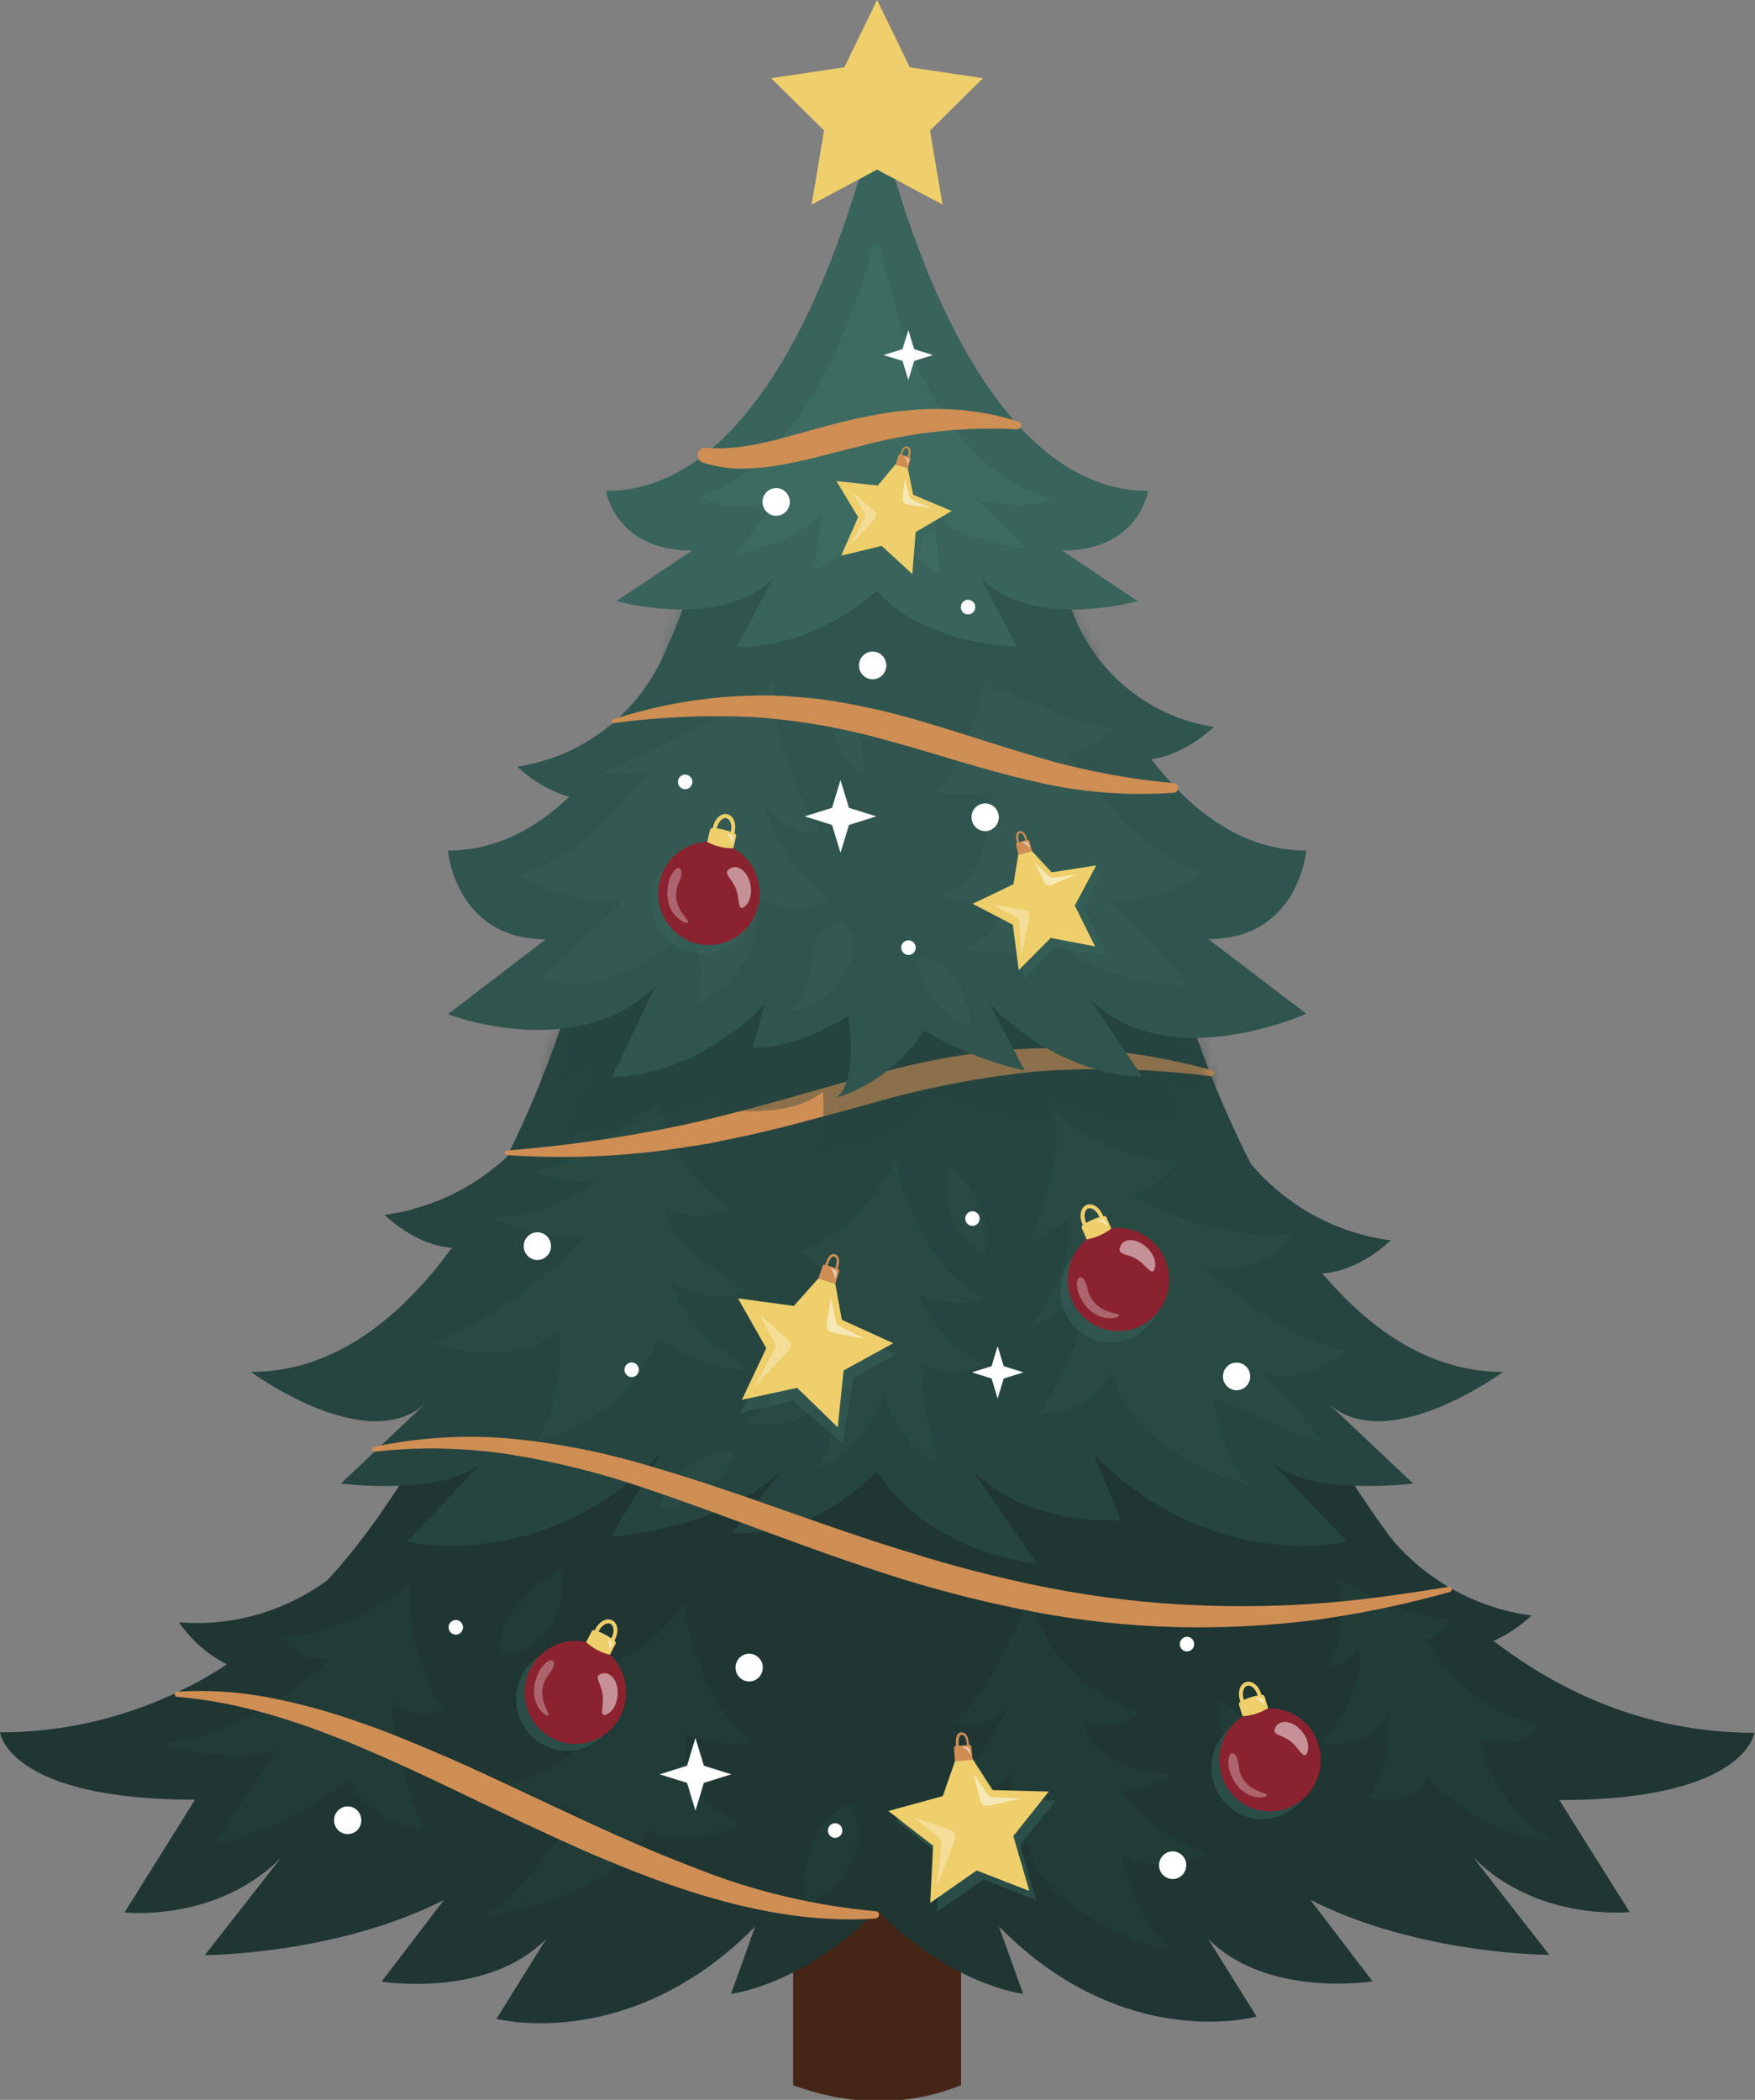 <svg width="163" height="195" viewBox="0 0 163 195" fill="none" xmlns="http://www.w3.org/2000/svg">
<rect x="0" y="0" width="163" height="195" fill="#808080" stroke="none"/>
<g clip-path="url(#clip0_33_6608)">
<path d="M89.26 156.914H73.663V193.641C79.047 195.596 84.244 195.63 89.26 193.641V156.914Z" fill="#452516"/>
<path d="M162.94 160.914C152.88 160.914 144.829 157.07 138.715 152.379C140.013 151.799 141.205 151.002 142.244 150.022C137.278 149.372 132.716 146.91 129.407 143.097C129.247 142.896 129.088 142.695 128.94 142.495L128.907 142.45C126.65 139.351 124.563 136.128 122.656 132.795H40.185C40.185 132.795 35.756 141.018 30.388 146.757C26.399 149.673 21.519 151.056 16.618 150.657C17.766 152.311 19.299 153.651 21.08 154.557C14.798 158.677 7.479 160.871 0 160.875C0 160.875 0.746 167.126 18.111 167.126L11.569 177.6C11.569 177.6 20.147 178.548 26.118 172.491L19.028 181.556C19.028 181.556 31.151 181.556 41.227 176.442L35.443 184.019C35.443 184.019 45.234 185.629 50.739 180.041L46.112 187.473C46.112 187.473 58.477 190.738 70.139 178.904L67.9 185.155C67.9 185.155 74.552 184.398 81.451 177.389C88.355 184.398 95.023 185.155 95.023 185.155L92.784 178.904C104.441 190.738 116.707 187.261 116.707 187.261L112.185 180.018C117.673 185.59 127.48 183.996 127.48 183.996L121.696 176.419C131.767 181.534 143.896 181.534 143.896 181.534L136.805 172.447C142.776 178.503 151.354 177.556 151.354 177.556L144.829 167.165C162.171 167.165 162.94 160.914 162.94 160.914Z" fill="#1F3633"/>
<path d="M38.105 146.958C38.105 146.958 32.49 151.922 26.151 151.922C26.622 152.693 27.308 153.305 28.122 153.681C28.936 154.057 29.841 154.179 30.723 154.033C30.723 154.033 23.226 161.443 14.906 161.867C14.906 161.867 20.158 163.911 25.668 162.535L19.807 171.321C19.807 171.321 27.244 169.7 32.337 165.265C32.337 165.265 33.95 169.004 39.356 170.057C39.356 170.057 36.025 161.616 36.442 158.022C36.442 158.022 38.088 160.028 41.277 158.763C37.484 153.537 38.105 146.958 38.105 146.958Z" fill="#213B37"/>
<path d="M124.193 146.523C124.193 146.523 130.636 150.3 134.587 150.3C134.587 150.3 133.654 152.2 132.507 152.2C132.507 152.2 135.63 158.635 142.803 160.112C142.803 160.112 142.073 162.753 137.502 161.594C137.502 161.594 137.836 166.608 144.049 170.881C144.049 170.881 138.303 170.987 132.612 165.076C132.612 165.076 131.679 167.711 126.997 166.976C126.997 166.976 129.494 164.257 128.946 158.953C128.946 158.953 127.777 162.513 122.865 161.883C123.024 161.644 127.074 156.813 126.158 152.702C126.158 152.702 125.142 155.153 123.194 154.836C123.928 153.6 124.396 152.22 124.568 150.788C124.74 149.355 124.612 147.902 124.193 146.523Z" fill="#213B37"/>
<path d="M69.766 161.772C67.739 162.132 65.653 161.884 63.762 161.059C63.372 167.711 68.905 169.371 68.905 169.371C68.905 169.371 63.68 172.035 60.173 169.929C56.77 176.553 44.971 177.979 44.971 177.979C49.18 175.077 54.015 167.951 54.015 167.951C54.015 167.951 49.882 167.873 46.842 165.722C46.842 165.722 53.312 165.009 55.804 158.836C55.804 158.836 53.153 158.914 49.493 156.858C49.493 156.858 59.547 155.354 63.526 148.863C63.526 148.869 64.854 158.29 69.766 161.772Z" fill="#213B37"/>
<path d="M93.871 164.613C94.814 168.435 89.447 173.567 89.447 173.567C92.466 173.695 95.347 171.255 95.347 171.255C97.262 178.692 109.32 181.311 109.32 181.311C104.929 178.38 104.26 172.04 104.26 172.04C106.707 174.542 112.086 172.174 112.086 172.174C112.086 172.174 105.379 169.388 104.254 166.307C105.882 166.306 107.459 165.731 108.716 164.68C108.716 164.68 101.911 164.769 100.561 159.839C101.469 160.13 102.428 160.222 103.374 160.108C104.32 159.995 105.232 159.679 106.049 159.181C106.049 159.181 97.449 156.524 95.66 147.933C95.66 147.933 92.487 156.925 88.498 159.978C88.498 159.978 92.158 160.92 93.695 158.334C93.695 158.334 90.6 164.675 86.95 167.455C86.972 167.455 92.345 167.098 93.871 164.613Z" fill="#213B37"/>
<path d="M79.041 167.494C79.041 167.494 82.257 172.803 74.848 176.965C74.848 176.976 73.537 169.845 79.041 167.494Z" fill="#213B37"/>
<path d="M52.215 145.704C52.215 145.704 53.433 152.568 46.611 153.805C46.59 153.805 45.333 149.415 52.215 145.704Z" fill="#213B37"/>
<path d="M117.486 162.881C117.486 162.881 113.096 164.095 113.013 157.922C112.997 157.922 116.652 159.293 117.486 162.881Z" fill="#213B37"/>
<path d="M139.604 127.402C132.82 127.402 127.255 123.502 122.821 118.254C126.295 118.053 129.165 115.184 129.165 115.184C124.125 114.53 119.503 112.003 116.191 108.091C113.145 102.118 110.738 95.831 109.012 89.338H53.911C52.244 95.605 49.945 101.68 47.05 107.467C43.893 110.377 39.938 112.244 35.712 112.821C35.712 112.821 38.527 115.635 41.963 115.88C37.254 122.326 31.08 127.402 23.303 127.402C23.303 127.402 33.978 135.269 39.46 130.383L31.667 137.765C31.667 137.765 41.601 139.046 44.954 135.636L37.819 143.163C37.819 143.163 50.343 146.217 61.325 135.068L56.71 142.74C56.71 142.74 67.269 141.954 72.653 136.489L68.037 142.311C68.037 142.311 74.81 143.375 81.451 136.628C86.45 144.428 96.335 145.197 96.335 145.197L90.265 136.489C95.654 141.954 104.079 141.13 104.079 141.13L101.598 135.068C112.574 146.211 125.098 143.163 125.098 143.163L117.964 135.636C121.323 139.046 131.256 137.765 131.256 137.765L123.425 130.383C128.913 135.258 139.604 127.402 139.604 127.402Z" fill="#274540"/>
<path d="M97.888 103.25C97.888 103.25 103.53 108.236 109.611 107.763C109.611 107.763 106.867 111.105 104.776 110.766C104.776 110.766 112.415 115.518 119.901 114.487C119.901 114.487 117.799 118.761 111.636 117.496C111.636 117.496 119.358 124.7 124.972 125.413C124.972 125.413 121.229 129.051 117.25 127.391L123.254 134.277L112.651 129.82C112.651 129.82 113.688 136.366 116.081 137.949C116.081 137.949 104.957 135.102 103.189 127.29C103.189 127.29 102.256 130.984 96.433 131.302C96.433 131.302 101.109 124.65 100.901 119.268C100.901 119.268 98.305 122.644 95.704 123.168C95.704 123.168 100.176 117.468 99.342 112.615C98.945 113.273 98.416 113.838 97.789 114.274C97.162 114.71 96.451 115.007 95.704 115.145C95.704 115.145 99.029 107.997 97.888 103.25Z" fill="#294943"/>
<path d="M67.736 112.114C64.827 113.908 61.699 112.114 61.699 112.114C61.797 115.49 69.492 119.914 69.492 119.914C64.503 121.585 62.214 118.543 62.214 118.543C62.84 123.078 69.596 127.196 69.596 127.196C65.436 127.407 61.177 124.237 61.177 124.237C58.054 132.26 49.844 133.737 49.844 133.737C52.237 130.89 52.039 123.608 52.039 123.608C46.946 127.508 40.289 124.661 40.289 124.661C48.401 121.602 54.531 114.632 54.531 114.632C50.996 115.685 45.591 113.044 45.591 113.044C49.294 113.053 52.876 111.704 55.678 109.245C54.328 110.515 49.641 108.827 49.641 108.827C53.697 108.192 61.166 102.386 61.166 102.386C61.166 102.386 62.225 108.632 67.736 112.114Z" fill="#294943"/>
<path d="M82.109 129.396C82.109 129.396 83.514 134.778 87.18 135.809C87.18 135.809 85.232 130.032 85.698 126.705C85.698 126.705 87.8 128.21 91.313 126.705C91.313 126.705 87.411 125.123 85.232 120.053C85.232 120.053 87.334 121.725 91.236 120.61C84.37 116.415 83.201 107.551 83.201 107.551C83.201 107.551 80.238 114.354 74.234 116.175C74.958 116.958 75.834 117.578 76.808 117.997C76.808 117.997 76.182 120.61 71.116 122.906C73.921 124.332 77.433 123.145 77.433 123.145C77.433 123.145 73.377 129.636 69.009 132.087C74.31 133.118 76.418 129.948 76.418 129.948C76.418 129.948 78.443 132.639 75.951 136.283C80.161 135.018 82.109 129.396 82.109 129.396Z" fill="#294943"/>
<path d="M61.111 140.016C61.111 140.016 66.1 140.489 68.164 134.79C68.164 134.79 63.488 134.277 61.111 140.016Z" fill="#294943"/>
<path d="M88.245 108.554C88.245 108.554 86.599 114.092 91.538 116.465C91.522 116.465 92.767 112.036 88.245 108.554Z" fill="#294943"/>
<path d="M47.045 106.843C52.531 106.412 57.985 105.625 63.372 104.487C68.734 103.322 73.992 101.74 79.349 100.236C80.693 99.873 82.054 99.545 83.404 99.194C84.754 98.843 86.148 98.564 87.52 98.302C90.294 97.787 93.1 97.474 95.918 97.366C101.531 97.183 107.14 97.865 112.552 99.389C112.624 99.41 112.684 99.458 112.721 99.523C112.758 99.589 112.768 99.667 112.75 99.74C112.732 99.805 112.692 99.862 112.636 99.899C112.581 99.937 112.514 99.954 112.448 99.946C107.012 99.239 101.519 99.096 96.055 99.517C90.622 100.081 85.251 101.154 80.013 102.72L76.001 103.796C74.662 104.152 73.323 104.531 71.962 104.849L69.931 105.333L67.878 105.768L65.826 106.191L63.746 106.52C58.226 107.404 52.625 107.652 47.05 107.261C47.002 107.253 46.957 107.228 46.925 107.189C46.893 107.151 46.876 107.102 46.876 107.052C46.876 107.002 46.893 106.953 46.925 106.915C46.957 106.877 47.002 106.851 47.05 106.843H47.045Z" fill="#CF8E54"/>
<g style="mix-blend-mode:multiply">
<mask id="mask0_33_6608" style="mask-type:luminance" maskUnits="userSpaceOnUse" x="23" y="89" width="117" height="57">
<path d="M139.604 127.402C132.82 127.402 127.255 123.502 122.821 118.254C126.295 118.053 129.165 115.184 129.165 115.184C124.125 114.53 119.503 112.003 116.191 108.091C113.145 102.118 110.738 95.831 109.012 89.338H53.911C52.244 95.605 49.945 101.68 47.05 107.467C43.893 110.377 39.938 112.244 35.712 112.821C35.712 112.821 38.527 115.635 41.963 115.88C37.254 122.326 31.08 127.402 23.303 127.402C23.303 127.402 33.978 135.269 39.46 130.383L31.667 137.765C31.667 137.765 41.601 139.046 44.954 135.636L37.819 143.163C37.819 143.163 50.343 146.217 61.325 135.068L56.71 142.74C56.71 142.74 67.269 141.954 72.653 136.489L68.037 142.311C68.037 142.311 74.81 143.375 81.451 136.628C86.45 144.428 96.335 145.197 96.335 145.197L90.265 136.489C95.654 141.954 104.079 141.13 104.079 141.13L101.598 135.068C112.574 146.211 125.098 143.163 125.098 143.163L117.964 135.636C121.323 139.046 131.256 137.765 131.256 137.765L123.425 130.383C128.913 135.258 139.604 127.402 139.604 127.402Z" fill="white"/>
</mask>
<g mask="url(#mask0_33_6608)">
<path opacity="0.4" d="M50.272 100.314C50.272 100.314 53.164 100.475 55.113 98.971L52.369 105.306C52.369 105.306 62.511 104.67 67.154 101.227L66.479 102.943C66.479 102.943 73.158 104.113 76.429 101.383C76.429 101.383 76.978 106.453 74.717 107.439C74.717 107.439 83.646 106.531 86.917 101.623C86.917 101.623 93.064 104.514 97.893 104.47L97.081 101.344C97.081 101.344 101.57 105.462 109.836 103.918L108.584 100.575C110.037 101.072 111.603 101.112 113.079 100.692V82.329H50.272V100.314Z" fill="#274540"/>
</g>
</g>
<path d="M121.323 78.986C115.346 78.986 110.582 75.259 106.932 70.501C110.165 70.066 112.75 67.487 112.75 67.487H112.607C109.686 67.017 106.939 65.771 104.646 63.874C102.352 61.978 100.595 59.499 99.551 56.689C98.779 54.682 98.108 52.637 97.542 50.561H65.381C64.405 54.086 63.153 57.527 61.638 60.851C60.409 63.567 58.536 65.932 56.187 67.734C53.838 69.535 51.085 70.718 48.176 71.175H48.027C49.405 72.482 51.062 73.449 52.868 74C49.745 76.964 45.997 78.986 41.601 78.986C41.601 78.986 42.298 87.226 50.689 87.226L41.601 94.185C41.601 94.185 53.675 98.848 60.897 91.533L56.847 100.007C56.847 100.007 64.119 100.291 70.979 93.321L69.92 97.299C69.92 97.299 73.696 97.595 78.778 94.308C79.168 97.06 79.288 100.548 77.719 101.935C81.046 100.864 83.909 98.663 85.825 95.7C88.724 97.424 91.872 98.673 95.155 99.4L91.939 93.271C98.793 100.23 106.071 99.957 106.071 99.957L101.175 92.714C108.376 100.029 121.317 94.135 121.317 94.135L112.229 87.21C120.626 87.21 121.323 78.986 121.323 78.986Z" fill="#30554E"/>
<path d="M97.366 86.703C102.443 91.856 110.467 91.533 110.467 91.533L103.118 83.672C109.029 83.672 111.444 80.981 111.444 80.981C106.038 79.237 101.757 73.365 99.189 70.016C101.466 69.71 103.541 67.626 103.541 67.626C98.837 67.069 93.113 64.149 91.587 62.879C91.587 62.879 89.688 71.236 86.988 73.643C86.988 73.643 90.989 74.328 92.131 73.17C92.131 73.17 92.339 82.429 87.142 83.064C87.142 83.064 91.066 85.293 94.084 82.429C94.084 82.429 92.833 87.444 89.557 87.945C89.568 87.945 95.55 89.873 97.366 86.703Z" fill="#335952"/>
<path d="M71.896 63.141C68.883 66.094 59.24 70.122 55.469 72.005L60.458 71.688C58.263 73.777 55.107 78.786 48.242 81.348C48.242 81.348 51.792 83.778 57.703 83.778L50.431 90.898C50.431 90.898 56.408 93.377 63.603 86.574C65.996 88.368 64.75 93.327 64.75 93.327C71.583 89.316 69.558 85.677 70.787 83.404C70.787 83.404 73.8 85.633 76.917 83.404C71.429 78.947 70.996 74.54 70.996 74.54C70.996 74.54 73.8 78.34 76.089 77.181C76.056 77.181 71.374 69.476 71.896 63.141Z" fill="#335952"/>
<path d="M75.639 88.051C75.639 88.051 75.326 92.168 73.509 93.856C74.853 93.656 76.106 93.051 77.107 92.119C78.108 91.187 78.811 89.972 79.124 88.63C79.711 86.173 77.823 85.46 77.823 85.46C77.823 85.46 75.787 86.625 75.639 88.051Z" fill="#335952"/>
<path d="M90.193 95.216C90.193 95.216 86.22 94.62 85.166 89.037C85.166 89.015 89.101 87.9 90.193 95.216Z" fill="#335952"/>
<path d="M80.068 72.167C80.068 72.167 76.012 68.417 77.104 64.512C77.093 64.5 80.891 67.414 80.068 72.167Z" fill="#335952"/>
<mask id="mask1_33_6608" style="mask-type:luminance" maskUnits="userSpaceOnUse" x="41" y="50" width="81" height="52">
<path d="M121.323 78.986C115.346 78.986 110.582 75.259 106.932 70.501C110.165 70.066 112.75 67.487 112.75 67.487H112.607C109.686 67.017 106.939 65.771 104.646 63.874C102.352 61.978 100.595 59.499 99.551 56.689C98.779 54.682 98.108 52.637 97.542 50.561H65.381C64.405 54.086 63.153 57.527 61.638 60.851C60.409 63.567 58.536 65.932 56.187 67.734C53.838 69.535 51.085 70.718 48.176 71.175H48.027C49.405 72.482 51.062 73.449 52.868 74C49.745 76.964 45.997 78.986 41.601 78.986C41.601 78.986 42.298 87.226 50.689 87.226L41.601 94.185C41.601 94.185 53.675 98.848 60.897 91.533L56.847 100.007C56.847 100.007 64.119 100.291 70.979 93.321L69.92 97.299C69.92 97.299 73.696 97.595 78.778 94.308C79.168 97.06 79.288 100.548 77.719 101.935C81.046 100.864 83.909 98.663 85.825 95.7C88.724 97.424 91.872 98.673 95.155 99.4L91.939 93.271C98.793 100.23 106.071 99.957 106.071 99.957L101.175 92.714C108.376 100.029 121.317 94.135 121.317 94.135L112.229 87.21C120.626 87.21 121.323 78.986 121.323 78.986Z" fill="white"/>
</mask>
<g mask="url(#mask1_33_6608)">
<g style="mix-blend-mode:multiply" opacity="0.4">
<path d="M61.408 61.57C62.963 61.574 64.487 61.126 65.798 60.277L63.641 64.606C63.641 64.606 77.049 63.787 81.676 59.698C81.676 59.698 89.315 65.927 98.777 63.977L96.933 60.322C96.933 60.322 98.881 61.57 102.158 60.94V53.915H61.71L61.408 61.57Z" fill="#30554E"/>
</g>
</g>
<path d="M81.451 54.828C85.512 59.798 94.463 60.082 94.463 60.082L91.104 53.692C95.934 58.589 105.654 55.82 105.654 55.82L98.662 51.129C105.796 51.129 106.636 45.591 106.636 45.591C88.585 45.591 81.451 10.084 81.451 10.084C81.451 10.084 74.316 45.591 56.287 45.591C56.287 45.591 57.127 51.129 64.261 51.129L57.264 55.815C57.264 55.815 66.989 58.6 71.813 53.686L68.46 60.077C76.105 60.082 81.451 54.828 81.451 54.828Z" fill="#38645B"/>
<path d="M81.44 48.343C83.635 51.018 87.329 53.358 87.329 53.358L86.653 47.747C89.249 50.382 95.286 50.901 95.286 50.901L90.715 46.377C96.033 47.586 97.712 46.254 97.712 46.254C86.527 43.318 82.779 28.342 81.796 22.899C81.776 22.811 81.726 22.733 81.657 22.677C81.587 22.622 81.501 22.591 81.412 22.591C81.323 22.591 81.237 22.622 81.168 22.677C81.098 22.733 81.049 22.811 81.028 22.899C79.645 28.242 74.991 42.956 64.964 46.092C64.964 46.092 67.483 47.992 72.236 46.404L68.323 51.497C68.323 51.497 73.707 50.382 76.303 47.775L75.606 53.012C75.606 53.012 79.305 51.062 81.484 48.388" fill="#3C6B61"/>
<path d="M81.462 15.75L75.381 18.999L76.539 12.123L71.621 7.26L78.416 6.251L81.462 0L84.502 6.251L91.296 7.26L86.379 12.123L87.537 18.999L81.462 15.75Z" fill="#EECF6B"/>
<g style="mix-blend-mode:multiply" opacity="0.4">
<path d="M81.462 11.265L75.381 18.999L79.821 10.056L71.621 7.26L80.446 8.101L81.462 0L82.471 8.101L91.296 7.26L83.097 10.056L87.537 18.999L81.462 11.265Z" fill="#EECF6B"/>
</g>
<path d="M78.849 75.019L78.064 72.434L77.28 75.019L74.739 75.81L77.28 76.607L78.064 79.192L78.849 76.607L81.39 75.81L78.849 75.019Z" fill="white"/>
<path d="M84.903 32.426L84.365 30.648L83.822 32.426L82.071 32.972L83.822 33.518L84.365 35.295L84.903 33.518L86.648 32.972L84.903 32.426Z" fill="white"/>
<path d="M93.223 126.867L92.657 125.012L92.098 126.867L90.27 127.441L92.098 128.015L92.657 129.87L93.223 128.015L95.05 127.441L93.223 126.867Z" fill="white"/>
<path d="M65.376 163.973L64.591 161.393L63.811 163.973L61.265 164.769L63.811 165.566L64.591 168.146L65.376 165.566L67.922 164.769L65.376 163.973Z" fill="white"/>
<g style="mix-blend-mode:multiply" opacity="0.5">
<path d="M91.346 174.542L87.032 177.556L87.301 172.246L83.147 169.015L88.201 167.633L89.738 163.209C89.757 163.154 89.79 163.105 89.835 163.069C89.88 163.032 89.934 163.009 89.992 163.002C90.049 162.995 90.107 163.004 90.159 163.029C90.211 163.054 90.255 163.093 90.287 163.143L92.806 167.076L98.041 167.21L94.749 171.344L96.241 176.442L91.346 174.542Z" fill="#38645B"/>
</g>
<path d="M90.709 173.7L86.395 176.709L86.664 171.405L82.51 168.174L87.564 166.792L89.107 162.368C89.124 162.311 89.157 162.261 89.201 162.222C89.246 162.184 89.301 162.16 89.359 162.153C89.418 162.146 89.477 162.156 89.529 162.182C89.582 162.209 89.626 162.25 89.655 162.301L92.18 166.235L97.41 166.368L94.117 170.502L95.605 175.6L90.709 173.7Z" fill="#EECF6B"/>
<path d="M90.341 163.421L90.215 162.179C90.209 162.135 90.186 162.096 90.153 162.068C90.12 162.041 90.077 162.026 90.034 162.028H90.001C89.963 161.627 89.875 160.875 89.299 160.875C88.722 160.875 88.75 161.733 88.794 162.134H88.761C88.717 162.138 88.676 162.16 88.647 162.194C88.618 162.229 88.604 162.273 88.607 162.318L88.689 163.56L90.341 163.421ZM89.793 162.051L89.419 162.084L89.041 162.117C89.041 161.844 88.98 161.103 89.343 161.103C89.705 161.103 89.782 161.778 89.804 162.051H89.793Z" fill="#CF8E54"/>
<path opacity="0.5" d="M90.144 162.931L90.106 162.552C90.096 162.46 90.055 162.374 89.988 162.31C89.921 162.247 89.835 162.21 89.743 162.207H89.398C89.398 162.207 89.321 162.207 89.398 162.246C89.712 162.39 89.967 162.64 90.122 162.953C90.144 163.081 90.144 162.931 90.144 162.931Z" fill="white"/>
<path opacity="0.5" d="M90.424 164.736L91.741 166.653C91.798 166.726 91.871 166.786 91.953 166.829C92.036 166.871 92.126 166.894 92.219 166.898L94.886 167.015L91.801 167.678C91.646 167.711 91.484 167.685 91.347 167.604C91.209 167.524 91.105 167.396 91.055 167.243L90.424 164.736Z" fill="white"/>
<path opacity="0.3" d="M84.886 168.77L87.18 170.658C87.272 170.733 87.342 170.83 87.387 170.94C87.431 171.05 87.447 171.17 87.433 171.288L87.005 175.188L88.69 170.87C88.724 170.78 88.741 170.684 88.738 170.588C88.735 170.491 88.713 170.397 88.673 170.309C88.633 170.222 88.576 170.143 88.505 170.079C88.434 170.014 88.352 169.965 88.261 169.934L84.886 168.77Z" fill="white"/>
<g style="mix-blend-mode:multiply" opacity="0.5">
<path d="M73.668 130.043L68.729 131.252L71.736 125.781L68.937 121.05L74.003 122.282L77.098 118.805C77.055 118.554 77.269 118.616 77.098 118.805L77.845 123.441L83.234 125.742L79.228 128.004L78.267 134.088L73.668 130.043Z" fill="#38645B"/>
</g>
<path d="M74.031 128.878L68.905 129.993L71.166 125.201L68.542 120.571L73.729 121.273L76.83 117.797C76.867 117.754 76.916 117.723 76.97 117.707C77.025 117.691 77.082 117.691 77.136 117.707C77.191 117.723 77.24 117.753 77.278 117.796C77.316 117.838 77.341 117.891 77.351 117.947L78.185 122.56L82.965 124.733L78.355 127.263L77.806 132.544L74.031 128.878Z" fill="#EECF6B"/>
<path d="M77.582 119.234L77.938 118.042C77.949 117.999 77.944 117.954 77.924 117.915C77.903 117.875 77.869 117.845 77.828 117.83H77.796C77.916 117.451 78.119 116.716 77.587 116.493C77.055 116.27 76.764 117.05 76.643 117.457H76.615C76.573 117.444 76.528 117.448 76.488 117.467C76.448 117.487 76.418 117.521 76.401 117.563L76.006 118.744L77.582 119.234ZM77.582 117.752L77.219 117.635L76.857 117.518C76.939 117.256 77.186 116.56 77.516 116.705C77.845 116.85 77.664 117.496 77.582 117.758V117.752Z" fill="#CF8E54"/>
<path opacity="0.5" d="M77.587 118.705L77.697 118.343C77.723 118.253 77.717 118.157 77.678 118.071C77.64 117.986 77.572 117.918 77.488 117.88L77.153 117.73C77.153 117.73 77.082 117.73 77.126 117.758C77.359 118.018 77.5 118.349 77.526 118.699C77.532 118.844 77.587 118.705 77.587 118.705Z" fill="white"/>
<path opacity="0.5" d="M77.159 120.477L77.647 122.766C77.671 122.857 77.715 122.941 77.775 123.012C77.834 123.083 77.909 123.14 77.993 123.179L80.424 124.343L77.323 123.747C77.163 123.721 77.018 123.635 76.916 123.506C76.815 123.378 76.764 123.215 76.775 123.051L77.159 120.477Z" fill="white"/>
<path opacity="0.3" d="M70.518 122.037L71.918 124.672C71.974 124.777 72.004 124.895 72.004 125.014C72.004 125.134 71.974 125.252 71.918 125.357L70.041 128.784L73.235 125.441C73.301 125.372 73.353 125.289 73.387 125.199C73.421 125.109 73.436 125.013 73.433 124.917C73.429 124.821 73.406 124.726 73.366 124.639C73.325 124.552 73.267 124.474 73.196 124.41L70.518 122.037Z" fill="white"/>
<g style="mix-blend-mode:multiply" opacity="0.5">
<path d="M97.86 88.034L95.067 91.02L94.743 86.006L90.841 84.062L94.765 82.658L95.363 78.953C95.226 78.802 95.396 78.752 95.363 78.953L97.844 81.738L102.454 80.908L100.725 84.195L102.685 88.703L97.86 88.034Z" fill="#38645B"/>
</g>
<path d="M97.591 87.098L94.617 90.09L94.068 85.873L90.342 83.928L94.128 82.112L94.727 78.407C94.734 78.361 94.753 78.318 94.783 78.283C94.813 78.248 94.852 78.223 94.895 78.209C94.939 78.196 94.986 78.195 95.029 78.207C95.073 78.22 95.113 78.244 95.144 78.279L97.674 81.009L101.817 80.362L99.825 84.09L101.708 87.889L97.591 87.098Z" fill="#EECF6B"/>
<path d="M95.868 79.042L95.594 78.084C95.589 78.067 95.58 78.051 95.569 78.037C95.558 78.024 95.545 78.013 95.53 78.004C95.514 77.996 95.498 77.991 95.48 77.989C95.463 77.987 95.446 77.989 95.429 77.994H95.402C95.319 77.688 95.144 77.103 94.688 77.187C94.233 77.27 94.381 77.944 94.463 78.251C94.429 78.261 94.4 78.284 94.382 78.315C94.364 78.346 94.357 78.382 94.364 78.418L94.606 79.387L95.868 79.042ZM95.231 78.05L94.941 78.128L94.65 78.212C94.589 77.994 94.458 77.421 94.743 77.37C95.028 77.32 95.182 77.833 95.237 78.05H95.231Z" fill="#CF8E54"/>
<path opacity="0.5" d="M95.643 78.691L95.561 78.396C95.54 78.323 95.495 78.26 95.432 78.219C95.369 78.178 95.294 78.162 95.221 78.173L94.93 78.223C94.93 78.223 94.875 78.223 94.93 78.256C95.198 78.327 95.435 78.486 95.605 78.708C95.665 78.802 95.643 78.691 95.643 78.691Z" fill="white"/>
<path opacity="0.5" d="M96.115 80.067L97.421 81.387C97.476 81.436 97.541 81.473 97.611 81.494C97.681 81.515 97.755 81.521 97.827 81.51L99.962 81.22L97.63 82.184C97.511 82.227 97.381 82.228 97.262 82.185C97.143 82.142 97.043 82.059 96.977 81.95L96.115 80.067Z" fill="white"/>
<path opacity="0.3" d="M92.317 84.039L94.386 85.198C94.469 85.243 94.54 85.308 94.59 85.388C94.641 85.468 94.671 85.56 94.677 85.655L94.88 88.786L95.605 85.143C95.621 85.067 95.622 84.989 95.607 84.912C95.592 84.836 95.562 84.764 95.518 84.701C95.474 84.637 95.418 84.584 95.352 84.544C95.287 84.504 95.214 84.478 95.138 84.468L92.317 84.039Z" fill="white"/>
<g style="mix-blend-mode:multiply" opacity="0.5">
<path d="M81.659 51.564L78.042 52.555L80.15 48.449L77.987 45L81.752 45.808L83.948 43.173C83.909 42.989 84.069 43.034 83.948 43.173L84.59 46.583L88.618 48.171L85.704 49.92L85.117 54.433L81.659 51.564Z" fill="#38645B"/>
</g>
<path d="M81.89 50.694L78.125 51.603L79.7 48.02L77.686 44.677L81.527 45.09L83.723 42.46C83.75 42.428 83.785 42.404 83.825 42.392C83.865 42.379 83.908 42.378 83.948 42.388C83.988 42.398 84.025 42.42 84.054 42.45C84.083 42.481 84.103 42.519 84.112 42.56L84.82 45.948L88.388 47.452L85.04 49.413L84.733 53.313L81.89 50.694Z" fill="#EECF6B"/>
<path d="M84.332 43.502L84.568 42.61C84.572 42.595 84.573 42.578 84.571 42.562C84.569 42.546 84.563 42.53 84.555 42.516C84.547 42.502 84.536 42.49 84.523 42.48C84.51 42.471 84.496 42.464 84.48 42.46C84.562 42.17 84.7 41.63 84.299 41.474C83.898 41.318 83.701 41.919 83.624 42.204H83.597C83.581 42.199 83.565 42.197 83.549 42.198C83.532 42.2 83.516 42.204 83.502 42.212C83.488 42.22 83.475 42.231 83.465 42.243C83.455 42.256 83.447 42.271 83.443 42.287L83.174 43.162L84.332 43.502ZM84.299 42.387L84.03 42.309L83.761 42.231C83.816 42.036 83.981 41.518 84.233 41.619C84.486 41.719 84.359 42.176 84.299 42.393V42.387Z" fill="#CF8E54"/>
<path opacity="0.5" d="M84.321 43.112L84.398 42.839C84.416 42.771 84.41 42.7 84.379 42.637C84.349 42.574 84.297 42.525 84.233 42.499L83.981 42.399C84.16 42.583 84.271 42.825 84.293 43.084C84.282 43.212 84.321 43.112 84.321 43.112Z" fill="white"/>
<path opacity="0.5" d="M84.041 44.443L84.447 46.115C84.47 46.179 84.505 46.238 84.55 46.289C84.595 46.34 84.65 46.381 84.711 46.41L86.533 47.218L84.233 46.839C84.117 46.819 84.013 46.757 83.938 46.665C83.864 46.573 83.824 46.457 83.827 46.338L84.041 44.443Z" fill="white"/>
<path opacity="0.3" d="M79.168 45.714L80.265 47.63C80.305 47.709 80.325 47.795 80.325 47.884C80.325 47.972 80.305 48.059 80.265 48.137L78.948 50.706L81.242 48.182C81.33 48.072 81.373 47.934 81.364 47.793C81.355 47.652 81.294 47.52 81.193 47.424L79.168 45.714Z" fill="white"/>
<g style="mix-blend-mode:multiply" opacity="0.5">
<path d="M121.729 162.725C122.007 163.628 122.016 164.595 121.753 165.503C121.49 166.411 120.968 167.219 120.253 167.826C119.538 168.433 118.661 168.811 117.734 168.913C116.807 169.014 115.872 168.834 115.045 168.396C114.219 167.957 113.54 167.28 113.093 166.449C112.646 165.619 112.451 164.673 112.534 163.73C112.616 162.787 112.972 161.891 113.557 161.153C114.142 160.416 114.928 159.871 115.818 159.588C116.409 159.4 117.031 159.332 117.648 159.387C118.265 159.443 118.865 159.622 119.414 159.913C119.962 160.204 120.449 160.603 120.847 161.085C121.244 161.567 121.544 162.125 121.729 162.725Z" fill="#38645B"/>
</g>
<path d="M122.453 162C122.731 162.904 122.74 163.87 122.477 164.778C122.215 165.686 121.693 166.495 120.977 167.102C120.262 167.709 119.386 168.087 118.459 168.188C117.532 168.29 116.596 168.11 115.77 167.671C114.944 167.233 114.264 166.556 113.817 165.725C113.37 164.895 113.175 163.948 113.258 163.006C113.341 162.063 113.697 161.166 114.281 160.429C114.866 159.692 115.653 159.147 116.542 158.864C117.736 158.485 119.029 158.603 120.137 159.191C121.245 159.779 122.078 160.789 122.453 162Z" fill="#8A232F"/>
<path opacity="0.3" d="M117.486 166.563C116.389 166.196 115.148 165.605 115.033 163.85C114.824 162.301 113.815 162.502 114.16 164.268C115.132 167.778 118.452 166.898 117.486 166.563Z" fill="white"/>
<path opacity="0.5" d="M121.399 162.78C121.081 163.477 120.691 162.351 119.874 161.711C119.056 161.07 118.112 161.154 118.43 160.457C118.748 159.761 119.67 159.716 120.488 160.357C121.306 160.998 121.718 162.078 121.399 162.78Z" fill="white"/>
<path d="M116.575 158.981C116.026 159.153 115.406 158.68 115.165 157.9C114.923 157.12 115.165 156.373 115.713 156.201C116.262 156.028 116.882 156.496 117.124 157.276C117.365 158.056 117.129 158.808 116.575 158.981ZM115.829 156.552C115.483 156.657 115.335 157.226 115.51 157.794C115.686 158.362 116.125 158.741 116.471 158.63C116.817 158.518 116.959 157.95 116.784 157.387C116.608 156.825 116.174 156.429 115.829 156.552Z" fill="#EECF6B"/>
<path d="M117.783 158.624L117.453 157.543C117.436 157.487 117.397 157.441 117.346 157.413C117.294 157.386 117.234 157.381 117.179 157.398C116.489 157.471 115.821 157.683 115.214 158.022C115.159 158.04 115.113 158.08 115.086 158.132C115.06 158.184 115.054 158.245 115.071 158.301L115.406 159.376C116.247 159.328 117.064 159.07 117.783 158.624Z" fill="#EECF6B"/>
<path opacity="0.5" d="M117.448 158.295L117.344 157.928C117.317 157.839 117.259 157.763 117.182 157.714C117.104 157.664 117.011 157.645 116.921 157.66L116.559 157.716C116.559 157.716 116.487 157.744 116.559 157.761C116.894 157.844 117.192 158.04 117.404 158.318C117.475 158.44 117.448 158.295 117.448 158.295Z" fill="white"/>
<g style="mix-blend-mode:multiply" opacity="0.5">
<path d="M57.264 158.869C57.056 159.793 56.582 160.634 55.904 161.284C55.225 161.935 54.371 162.367 53.45 162.525C52.53 162.683 51.584 162.561 50.732 162.173C49.88 161.785 49.16 161.15 48.664 160.347C48.168 159.544 47.918 158.609 47.945 157.662C47.972 156.715 48.275 155.797 48.816 155.024C49.357 154.252 50.112 153.66 50.984 153.323C51.857 152.986 52.809 152.919 53.719 153.131C54.938 153.415 55.997 154.179 56.661 155.255C57.326 156.331 57.543 157.631 57.264 158.869Z" fill="#38645B"/>
</g>
<path d="M57.615 159.387C57.183 160.226 56.515 160.915 55.696 161.368C54.878 161.821 53.946 162.017 53.017 161.933C52.089 161.848 51.206 161.486 50.48 160.892C49.755 160.298 49.219 159.499 48.94 158.595C48.662 157.692 48.653 156.726 48.916 155.818C49.179 154.91 49.701 154.101 50.416 153.494C51.131 152.887 52.008 152.509 52.934 152.408C53.861 152.306 54.797 152.486 55.623 152.925C56.172 153.216 56.659 153.614 57.057 154.097C57.454 154.579 57.754 155.137 57.939 155.737C58.124 156.337 58.19 156.968 58.135 157.595C58.079 158.221 57.903 158.83 57.615 159.387Z" fill="#8A232F"/>
<path opacity="0.3" d="M50.903 159.07C50.404 158.034 49.921 156.713 51.062 155.387C51.995 154.15 51.139 153.56 50.157 155.058C48.401 158.24 51.353 160 50.903 159.07Z" fill="white"/>
<path opacity="0.5" d="M56.309 159.215C55.601 159.477 56.106 158.401 55.974 157.365C55.843 156.329 55.113 155.694 55.826 155.443C56.54 155.192 57.22 155.805 57.352 156.847C57.484 157.889 57.017 158.936 56.309 159.215Z" fill="white"/>
<path d="M55.546 153.053C55.036 152.785 54.926 152.005 55.299 151.281C55.672 150.557 56.364 150.2 56.874 150.473C57.385 150.746 57.495 151.526 57.121 152.25C56.748 152.975 56.057 153.326 55.546 153.053ZM56.71 150.796C56.386 150.629 55.892 150.924 55.612 151.448C55.332 151.972 55.387 152.562 55.705 152.73C56.024 152.897 56.529 152.601 56.803 152.078C57.078 151.554 57.017 150.969 56.71 150.796Z" fill="#EECF6B"/>
<path d="M56.649 153.671L57.165 152.668C57.179 152.642 57.187 152.614 57.189 152.585C57.192 152.556 57.189 152.526 57.18 152.498C57.171 152.47 57.157 152.444 57.139 152.422C57.12 152.399 57.098 152.381 57.072 152.367C56.533 151.926 55.914 151.596 55.25 151.398C55.198 151.372 55.138 151.367 55.083 151.385C55.028 151.403 54.981 151.441 54.953 151.493L54.438 152.496C55.069 153.066 55.828 153.469 56.649 153.671Z" fill="#EECF6B"/>
<path opacity="0.5" d="M56.638 153.198L56.819 152.863C56.864 152.781 56.877 152.686 56.857 152.594C56.837 152.503 56.784 152.422 56.71 152.367L56.408 152.15C56.408 152.15 56.342 152.117 56.375 152.15C56.555 152.451 56.627 152.805 56.578 153.153C56.556 153.315 56.638 153.198 56.638 153.198Z" fill="white"/>
<g style="mix-blend-mode:multiply" opacity="0.5">
<path d="M106.91 116.928C107.486 117.672 107.832 118.573 107.904 119.517C107.975 120.461 107.769 121.405 107.312 122.23C106.855 123.055 106.167 123.724 105.336 124.152C104.504 124.58 103.566 124.749 102.64 124.636C101.714 124.523 100.842 124.133 100.135 123.517C99.427 122.901 98.915 122.086 98.663 121.174C98.412 120.263 98.432 119.296 98.722 118.396C99.012 117.497 99.558 116.704 100.292 116.12C100.778 115.731 101.336 115.443 101.932 115.274C102.528 115.104 103.151 115.055 103.766 115.13C104.381 115.205 104.975 115.402 105.515 115.711C106.054 116.019 106.528 116.433 106.91 116.928Z" fill="#38645B"/>
</g>
<path d="M107.692 121.639C109.222 119.5 108.753 116.507 106.646 114.955C104.539 113.402 101.591 113.878 100.061 116.017C98.532 118.156 99.001 121.149 101.108 122.701C103.215 124.254 106.163 123.778 107.692 121.639Z" fill="#8A232F"/>
<path opacity="0.3" d="M103.738 122.02C102.641 121.769 101.312 121.318 100.994 119.585C100.632 118.07 99.644 118.376 100.171 120.092C101.527 123.48 104.765 122.248 103.738 122.02Z" fill="white"/>
<path opacity="0.5" d="M107.234 117.836C106.993 118.56 106.488 117.485 105.588 116.939C104.688 116.393 103.782 116.577 104.024 115.824C104.265 115.072 105.182 114.955 106.065 115.501C106.949 116.047 107.509 117.106 107.234 117.836Z" fill="white"/>
<path d="M102.048 114.576C101.499 114.81 100.851 114.404 100.528 113.657C100.204 112.911 100.374 112.136 100.901 111.902C101.428 111.668 102.097 112.075 102.416 112.821C102.734 113.568 102.569 114.342 102.048 114.576ZM101.044 112.236C100.714 112.387 100.632 112.966 100.862 113.507C101.093 114.047 101.57 114.387 101.9 114.237C102.229 114.086 102.317 113.512 102.086 112.972C101.856 112.431 101.378 112.092 101.044 112.236Z" fill="#EECF6B"/>
<path d="M103.211 114.086L102.767 113.05C102.756 113.023 102.739 112.998 102.718 112.977C102.697 112.957 102.673 112.94 102.646 112.93C102.619 112.919 102.59 112.913 102.56 112.914C102.531 112.914 102.503 112.921 102.476 112.933C101.8 113.078 101.159 113.36 100.594 113.763C100.567 113.775 100.542 113.791 100.522 113.812C100.502 113.834 100.486 113.859 100.475 113.886C100.464 113.914 100.459 113.943 100.46 113.973C100.46 114.002 100.467 114.031 100.478 114.058L100.923 115.095C101.756 114.954 102.542 114.608 103.211 114.086Z" fill="#EECF6B"/>
<path opacity="0.5" d="M102.838 113.802L102.695 113.451C102.661 113.365 102.597 113.294 102.515 113.252C102.434 113.21 102.34 113.2 102.251 113.223L101.894 113.323C101.894 113.323 101.828 113.356 101.894 113.367C102.238 113.415 102.555 113.58 102.794 113.835C102.882 113.941 102.838 113.802 102.838 113.802Z" fill="white"/>
<g style="mix-blend-mode:multiply" opacity="0.5">
<path d="M69.958 83.666C69.979 84.612 69.722 85.543 69.222 86.341C68.721 87.139 67.999 87.769 67.146 88.15C66.293 88.532 65.347 88.648 64.429 88.484C63.511 88.321 62.662 87.884 61.988 87.231C61.314 86.577 60.846 85.735 60.644 84.811C60.441 83.888 60.512 82.924 60.849 82.042C61.186 81.159 61.773 80.398 62.535 79.854C63.298 79.311 64.202 79.008 65.134 78.986C66.385 78.958 67.596 79.435 68.501 80.312C69.405 81.19 69.93 82.396 69.958 83.666Z" fill="#38645B"/>
</g>
<path d="M70.43 84.078C70.214 84.999 69.734 85.834 69.05 86.477C68.367 87.121 67.51 87.544 66.59 87.694C65.669 87.844 64.726 87.713 63.879 87.318C63.031 86.924 62.318 86.283 61.83 85.477C61.341 84.671 61.099 83.736 61.133 82.79C61.168 81.844 61.478 80.93 62.025 80.163C62.571 79.397 63.329 78.811 64.203 78.482C65.077 78.152 66.027 78.093 66.934 78.312C67.537 78.457 68.106 78.722 68.607 79.09C69.109 79.459 69.535 79.924 69.859 80.46C70.184 80.995 70.402 81.591 70.5 82.211C70.597 82.832 70.574 83.467 70.43 84.078Z" fill="#8A232F"/>
<path opacity="0.3" d="M63.844 85.444C63.109 84.563 62.324 83.404 63.109 81.839C63.713 80.401 62.741 80.045 62.149 81.744C61.216 85.265 64.508 86.229 63.844 85.444Z" fill="white"/>
<path opacity="0.5" d="M69.119 84.223C68.493 84.658 68.724 83.493 68.345 82.518C67.966 81.543 67.11 81.126 67.736 80.691C68.361 80.256 69.179 80.691 69.558 81.672C69.936 82.652 69.744 83.794 69.119 84.223Z" fill="white"/>
<path d="M66.896 78.457C66.347 78.323 66.04 77.593 66.226 76.785C66.413 75.978 67 75.476 67.56 75.61C68.12 75.744 68.416 76.473 68.23 77.281C68.043 78.089 67.445 78.591 66.896 78.457ZM67.478 75.978C67.126 75.894 66.715 76.306 66.578 76.88C66.44 77.454 66.627 77.994 66.978 78.1C67.329 78.206 67.741 77.772 67.878 77.198C68.016 76.624 67.823 76.061 67.472 75.978H67.478Z" fill="#EECF6B"/>
<path d="M68.109 78.774L68.367 77.66C68.373 77.632 68.374 77.602 68.369 77.573C68.365 77.544 68.354 77.517 68.339 77.492C68.324 77.467 68.304 77.445 68.28 77.428C68.257 77.411 68.23 77.399 68.202 77.393C67.575 77.098 66.895 76.933 66.204 76.908C66.176 76.901 66.147 76.899 66.118 76.904C66.089 76.908 66.062 76.918 66.037 76.934C66.013 76.95 65.991 76.97 65.975 76.995C65.958 77.019 65.947 77.046 65.941 77.075L65.683 78.189C66.43 78.588 67.265 78.789 68.109 78.774Z" fill="#EECF6B"/>
<path opacity="0.5" d="M67.993 78.323L68.087 77.955C68.112 77.865 68.103 77.767 68.061 77.683C68.02 77.598 67.949 77.532 67.862 77.499L67.522 77.365C67.522 77.365 67.45 77.365 67.494 77.365C67.737 77.615 67.891 77.941 67.933 78.29C67.933 78.457 67.993 78.323 67.993 78.323Z" fill="white"/>
<path d="M134.681 147.832C130.549 148.991 126.345 149.864 122.096 150.445C117.824 150.983 113.519 151.201 109.215 151.097C104.899 150.984 100.598 150.531 96.351 149.743C92.118 148.945 87.931 147.909 83.811 146.64C79.705 145.359 75.666 143.916 71.66 142.434C67.653 140.952 63.674 139.458 59.662 138.121C55.668 136.759 51.569 135.74 47.407 135.074C43.229 134.429 38.986 134.339 34.784 134.806C34.756 134.809 34.728 134.807 34.7 134.799C34.673 134.79 34.648 134.777 34.626 134.759C34.604 134.741 34.586 134.718 34.573 134.693C34.559 134.668 34.551 134.64 34.548 134.611C34.541 134.558 34.555 134.504 34.585 134.459C34.615 134.415 34.661 134.384 34.713 134.372C38.936 133.466 43.268 133.208 47.566 133.608C51.862 134.03 56.107 134.87 60.244 136.116C68.526 138.495 76.434 141.737 84.535 144.177C88.561 145.445 92.65 146.498 96.785 147.331C100.912 148.165 105.091 148.714 109.292 148.974C113.506 149.229 117.731 149.216 121.943 148.935C126.163 148.651 130.362 148.044 134.566 147.353C134.627 147.343 134.689 147.358 134.739 147.395C134.789 147.431 134.824 147.486 134.834 147.548C134.849 147.606 134.841 147.668 134.812 147.721C134.784 147.773 134.737 147.813 134.681 147.832Z" fill="#CF8E54"/>
<path d="M109.018 73.615C104.526 73.939 100.012 73.552 95.638 72.468C93.442 71.972 91.302 71.353 89.172 70.729L86 69.782C84.947 69.465 83.893 69.158 82.839 68.885C78.673 67.667 74.393 66.9 70.068 66.595C65.695 66.382 61.313 66.568 56.973 67.152C56.93 67.157 56.887 67.145 56.853 67.118C56.82 67.091 56.797 67.051 56.792 67.008C56.787 66.969 56.795 66.93 56.815 66.896C56.835 66.863 56.866 66.837 56.902 66.824C61.173 65.417 65.627 64.666 70.117 64.595C71.249 64.558 72.381 64.588 73.509 64.684C74.634 64.779 75.765 64.84 76.879 65.03C77.993 65.219 79.118 65.37 80.21 65.631L81.857 65.982C82.406 66.116 82.954 66.261 83.503 66.4C84.601 66.684 85.665 67.002 86.73 67.325C87.795 67.648 88.854 67.966 89.908 68.306L93.058 69.309L96.203 70.261C100.39 71.508 104.688 72.335 109.034 72.729C109.142 72.742 109.241 72.794 109.313 72.875C109.385 72.957 109.424 73.063 109.424 73.172C109.424 73.282 109.385 73.388 109.313 73.469C109.241 73.551 109.142 73.603 109.034 73.615H109.018Z" fill="#CF8E54"/>
<path d="M81.363 178.158C75.584 178.57 69.75 177.444 64.245 175.689C61.501 174.826 58.784 173.762 56.122 172.659C53.461 171.555 50.854 170.319 48.252 169.11L40.514 165.416C37.94 164.184 35.344 163.031 32.737 161.934C27.501 159.794 22.107 158.034 16.426 157.571C16.37 157.562 16.32 157.534 16.283 157.49C16.246 157.447 16.226 157.392 16.226 157.334C16.226 157.277 16.246 157.222 16.283 157.178C16.32 157.135 16.37 157.106 16.426 157.098C19.321 156.913 22.227 157.1 25.076 157.655C27.921 158.212 30.723 158.983 33.456 159.961C36.2 160.897 38.851 162.028 41.496 163.165C44.142 164.301 46.727 165.555 49.322 166.758C51.919 167.962 54.487 169.193 57.083 170.352C59.679 171.511 62.291 172.608 64.931 173.611C70.202 175.678 75.734 176.982 81.363 177.483C81.441 177.494 81.512 177.533 81.564 177.593C81.616 177.652 81.644 177.73 81.644 177.809C81.644 177.889 81.616 177.966 81.564 178.026C81.512 178.086 81.441 178.125 81.363 178.135V178.158Z" fill="#CF8E54"/>
<path d="M65.595 41.58C67.889 41.791 70.161 41.334 72.483 40.738L76.001 39.763C77.192 39.435 78.399 39.139 79.618 38.85C80.232 38.733 80.847 38.599 81.467 38.487C82.087 38.376 82.713 38.287 83.338 38.198L85.232 38.031C85.863 37.986 86.5 37.992 87.136 37.98C89.666 37.987 92.181 38.381 94.595 39.15C94.64 39.165 94.683 39.188 94.719 39.22C94.755 39.251 94.785 39.289 94.807 39.332C94.829 39.375 94.843 39.422 94.847 39.47C94.851 39.518 94.845 39.567 94.831 39.613C94.806 39.69 94.757 39.756 94.692 39.802C94.626 39.849 94.548 39.872 94.469 39.869C89.665 39.612 84.851 40.114 80.199 41.357C77.845 41.914 75.496 42.61 73.015 43.084C71.749 43.341 70.464 43.485 69.173 43.513C67.853 43.552 66.535 43.364 65.277 42.956C65.101 42.899 64.954 42.774 64.869 42.608C64.783 42.442 64.766 42.249 64.821 42.07C64.868 41.916 64.965 41.782 65.097 41.693C65.229 41.604 65.388 41.564 65.546 41.58H65.595Z" fill="#CF8E54"/>
<path d="M72.088 47.898C72.788 47.898 73.356 47.321 73.356 46.611C73.356 45.9 72.788 45.324 72.088 45.324C71.388 45.324 70.82 45.9 70.82 46.611C70.82 47.321 71.388 47.898 72.088 47.898Z" fill="white"/>
<path d="M81.05 63.08C81.75 63.08 82.318 62.504 82.318 61.793C82.318 61.082 81.75 60.506 81.05 60.506C80.35 60.506 79.782 61.082 79.782 61.793C79.782 62.504 80.35 63.08 81.05 63.08Z" fill="white"/>
<path d="M91.499 77.181C92.2 77.181 92.767 76.605 92.767 75.894C92.767 75.183 92.2 74.607 91.499 74.607C90.799 74.607 90.232 75.183 90.232 75.894C90.232 76.605 90.799 77.181 91.499 77.181Z" fill="white"/>
<path d="M49.91 117.006C50.61 117.006 51.178 116.429 51.178 115.719C51.178 115.008 50.61 114.432 49.91 114.432C49.21 114.432 48.642 115.008 48.642 115.719C48.642 116.429 49.21 117.006 49.91 117.006Z" fill="white"/>
<path d="M32.293 170.324C32.993 170.324 33.56 169.748 33.56 169.037C33.56 168.326 32.993 167.75 32.293 167.75C31.593 167.75 31.025 168.326 31.025 169.037C31.025 169.748 31.593 170.324 32.293 170.324Z" fill="white"/>
<path d="M110.181 173.21C110.181 173.465 110.107 173.714 109.968 173.925C109.828 174.137 109.63 174.302 109.399 174.399C109.167 174.497 108.912 174.522 108.666 174.472C108.42 174.423 108.195 174.3 108.017 174.12C107.84 173.94 107.719 173.711 107.67 173.461C107.621 173.212 107.646 172.953 107.742 172.718C107.838 172.482 108.001 172.281 108.209 172.14C108.418 171.999 108.663 171.923 108.914 171.923C109.249 171.925 109.571 172.061 109.809 172.302C110.046 172.543 110.18 172.869 110.181 173.21Z" fill="white"/>
<path d="M69.579 156.145C70.28 156.145 70.847 155.569 70.847 154.858C70.847 154.147 70.28 153.571 69.579 153.571C68.879 153.571 68.312 154.147 68.312 154.858C68.312 155.569 68.879 156.145 69.579 156.145Z" fill="white"/>
<path d="M116.12 127.82C116.12 128.074 116.045 128.323 115.906 128.535C115.767 128.746 115.569 128.911 115.337 129.009C115.105 129.106 114.85 129.132 114.605 129.082C114.359 129.032 114.133 128.91 113.955 128.73C113.778 128.55 113.657 128.32 113.608 128.071C113.56 127.821 113.585 127.562 113.681 127.327C113.777 127.092 113.939 126.891 114.148 126.75C114.356 126.608 114.601 126.533 114.852 126.533C115.019 126.532 115.184 126.565 115.338 126.629C115.492 126.694 115.632 126.788 115.75 126.908C115.868 127.028 115.961 127.17 116.025 127.326C116.088 127.483 116.12 127.651 116.12 127.82Z" fill="white"/>
<path d="M90.578 56.439C90.562 56.608 90.486 56.765 90.362 56.879C90.239 56.993 90.078 57.057 89.911 57.057C89.744 57.057 89.582 56.993 89.459 56.879C89.336 56.765 89.259 56.608 89.244 56.439C89.235 56.344 89.246 56.25 89.276 56.16C89.306 56.071 89.353 55.989 89.416 55.919C89.479 55.849 89.555 55.793 89.641 55.755C89.726 55.717 89.818 55.697 89.911 55.697C90.004 55.697 90.096 55.717 90.181 55.755C90.266 55.793 90.342 55.849 90.405 55.919C90.468 55.989 90.516 56.071 90.545 56.16C90.575 56.25 90.586 56.344 90.578 56.439Z" fill="white"/>
<path d="M85.045 87.995C85.046 88.13 85.008 88.262 84.935 88.375C84.862 88.487 84.757 88.576 84.635 88.628C84.512 88.68 84.377 88.694 84.247 88.668C84.116 88.642 83.996 88.577 83.902 88.481C83.808 88.386 83.745 88.264 83.719 88.132C83.693 88 83.707 87.862 83.758 87.738C83.81 87.614 83.896 87.507 84.007 87.433C84.118 87.359 84.248 87.32 84.381 87.321C84.558 87.321 84.726 87.392 84.851 87.519C84.975 87.645 85.045 87.816 85.045 87.995Z" fill="white"/>
<path d="M90.989 113.161C90.989 113.296 90.95 113.427 90.876 113.539C90.803 113.651 90.698 113.738 90.576 113.789C90.454 113.841 90.319 113.854 90.189 113.828C90.059 113.802 89.94 113.737 89.846 113.642C89.752 113.547 89.689 113.426 89.663 113.294C89.637 113.162 89.65 113.025 89.701 112.901C89.752 112.777 89.838 112.671 89.948 112.596C90.058 112.521 90.187 112.482 90.32 112.482C90.407 112.482 90.495 112.499 90.576 112.533C90.657 112.567 90.731 112.618 90.793 112.681C90.855 112.744 90.904 112.819 90.938 112.901C90.972 112.984 90.989 113.072 90.989 113.161Z" fill="white"/>
<path d="M59.339 127.196C59.34 127.33 59.301 127.462 59.228 127.575C59.156 127.687 59.051 127.775 58.929 127.828C58.807 127.88 58.672 127.894 58.542 127.869C58.412 127.843 58.292 127.779 58.198 127.684C58.103 127.589 58.039 127.468 58.013 127.336C57.986 127.204 57.999 127.067 58.05 126.942C58.1 126.818 58.186 126.711 58.297 126.637C58.407 126.562 58.536 126.522 58.669 126.522C58.846 126.522 59.015 126.592 59.141 126.719C59.266 126.845 59.337 127.016 59.339 127.196Z" fill="white"/>
<path d="M43 151.058C43.009 151.152 42.998 151.247 42.968 151.336C42.938 151.426 42.891 151.508 42.828 151.578C42.765 151.648 42.689 151.703 42.604 151.742C42.518 151.78 42.426 151.799 42.333 151.799C42.24 151.799 42.148 151.78 42.063 151.742C41.978 151.703 41.902 151.648 41.839 151.578C41.776 151.508 41.728 151.426 41.699 151.336C41.669 151.247 41.658 151.152 41.667 151.058C41.682 150.889 41.758 150.732 41.882 150.618C42.005 150.503 42.166 150.44 42.333 150.44C42.501 150.44 42.661 150.503 42.785 150.618C42.908 150.732 42.985 150.889 43 151.058Z" fill="white"/>
<path d="M110.911 152.618C110.92 152.712 110.909 152.807 110.879 152.897C110.849 152.986 110.802 153.068 110.739 153.138C110.676 153.208 110.6 153.263 110.515 153.302C110.43 153.34 110.338 153.359 110.245 153.359C110.151 153.359 110.059 153.34 109.974 153.302C109.889 153.263 109.813 153.208 109.75 153.138C109.687 153.068 109.64 152.986 109.61 152.897C109.58 152.807 109.569 152.712 109.578 152.618C109.593 152.449 109.67 152.292 109.793 152.178C109.916 152.063 110.077 152 110.245 152C110.412 152 110.573 152.063 110.696 152.178C110.819 152.292 110.896 152.449 110.911 152.618Z" fill="white"/>
<path d="M78.234 169.984C78.236 170.119 78.197 170.251 78.124 170.364C78.051 170.477 77.946 170.565 77.824 170.617C77.701 170.669 77.566 170.683 77.436 170.657C77.305 170.631 77.186 170.566 77.091 170.47C76.998 170.375 76.934 170.253 76.908 170.121C76.882 169.989 76.896 169.852 76.947 169.727C76.999 169.603 77.085 169.497 77.196 169.422C77.307 169.348 77.438 169.309 77.57 169.31C77.746 169.31 77.915 169.381 78.04 169.508C78.165 169.634 78.234 169.805 78.234 169.984Z" fill="white"/>
<path d="M64.305 72.607C64.305 72.741 64.266 72.873 64.193 72.984C64.119 73.096 64.014 73.183 63.892 73.235C63.77 73.286 63.635 73.3 63.505 73.273C63.375 73.247 63.256 73.183 63.162 73.088C63.069 72.992 63.005 72.871 62.979 72.74C62.953 72.608 62.967 72.471 63.017 72.347C63.068 72.223 63.154 72.116 63.264 72.042C63.374 71.967 63.503 71.927 63.636 71.927C63.813 71.927 63.984 71.999 64.109 72.126C64.235 72.254 64.305 72.427 64.305 72.607Z" fill="white"/>
</g>
<defs>
<clipPath id="clip0_33_6608">
<rect width="163" height="195" fill="white"/>
</clipPath>
</defs>
</svg>
